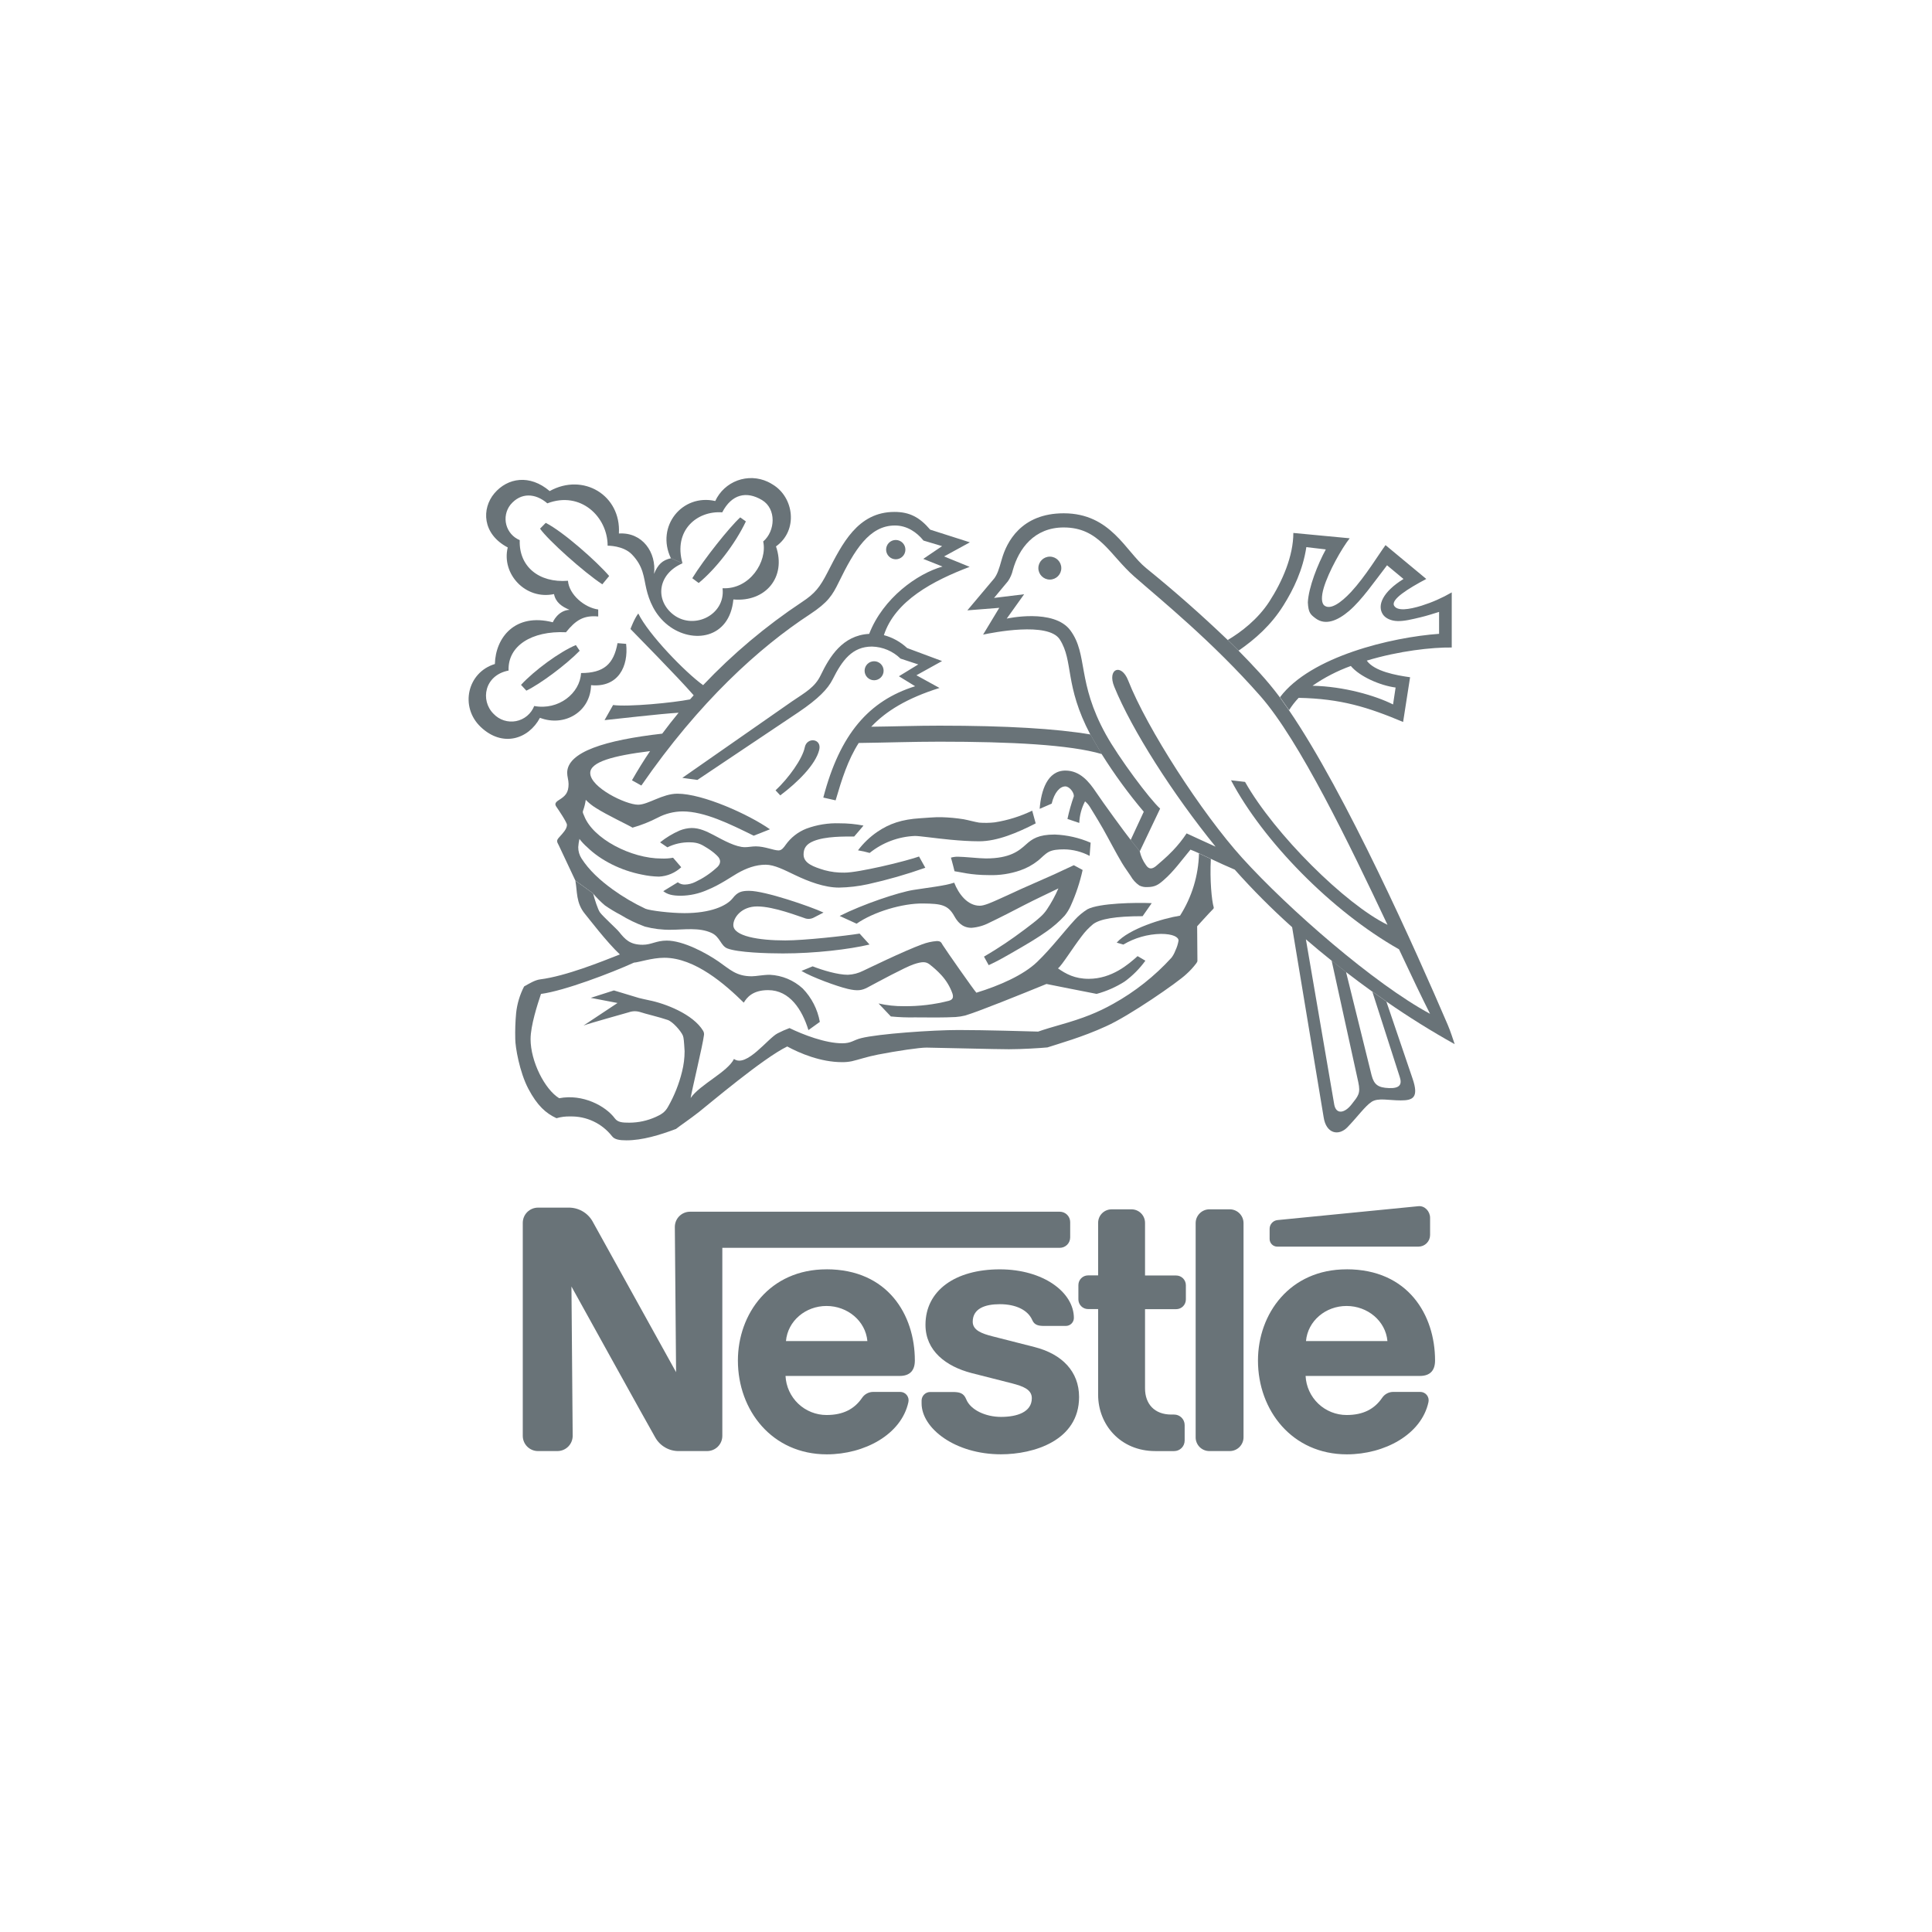 <?xml version="1.0" encoding="UTF-8"?> <svg xmlns="http://www.w3.org/2000/svg" width="198" height="198" viewBox="0 0 198 198" fill="none"><g clip-path="url(#clip0_1454_20124)"><path fill-rule="evenodd" clip-rule="evenodd" d="M127.443 125.355C127.443 124.981 127.296 124.622 127.034 124.357C126.771 124.091 126.414 123.94 126.041 123.936H123.938C123.564 123.94 123.206 124.091 122.944 124.358C122.681 124.624 122.534 124.983 122.536 125.357V147.293C122.533 147.478 122.568 147.663 122.638 147.835C122.707 148.007 122.81 148.163 122.94 148.295C123.071 148.427 123.226 148.532 123.397 148.603C123.568 148.675 123.752 148.712 123.938 148.712H126.041C126.414 148.708 126.771 148.557 127.034 148.291C127.296 148.025 127.443 147.667 127.443 147.293V125.355ZM130.116 125.937V126.982C130.117 127.189 130.201 127.387 130.348 127.533C130.495 127.679 130.694 127.761 130.901 127.76H145.368C145.525 127.76 145.68 127.73 145.825 127.67C145.97 127.61 146.101 127.522 146.212 127.412C146.323 127.301 146.411 127.169 146.471 127.025C146.531 126.88 146.562 126.725 146.562 126.568V124.81C146.562 124.149 146.02 123.553 145.368 123.616C145.368 123.616 131.38 124.99 130.932 125.039C130.707 125.06 130.498 125.164 130.347 125.332C130.196 125.5 130.113 125.718 130.116 125.944V125.937ZM118.404 148.714C114.806 148.714 112.541 145.984 112.541 142.945V134.16H111.511C111.247 134.16 110.995 134.055 110.809 133.869C110.622 133.682 110.518 133.43 110.518 133.166V131.698C110.518 131.568 110.544 131.438 110.594 131.318C110.645 131.197 110.718 131.088 110.811 130.996C110.904 130.904 111.014 130.831 111.135 130.781C111.255 130.732 111.385 130.707 111.515 130.707H112.541V125.322C112.541 125.14 112.576 124.96 112.645 124.792C112.714 124.624 112.816 124.472 112.944 124.343C113.073 124.215 113.225 124.113 113.393 124.043C113.561 123.974 113.741 123.938 113.922 123.938H115.969C116.336 123.94 116.687 124.087 116.945 124.348C117.204 124.608 117.349 124.96 117.348 125.327V130.719H120.535C120.666 130.718 120.795 130.744 120.916 130.793C121.037 130.843 121.147 130.915 121.24 131.007C121.332 131.1 121.406 131.209 121.456 131.33C121.507 131.45 121.533 131.579 121.533 131.71V133.178C121.533 133.308 121.507 133.437 121.457 133.558C121.408 133.678 121.334 133.787 121.242 133.879C121.15 133.971 121.04 134.044 120.92 134.094C120.799 134.144 120.67 134.169 120.54 134.169H117.348V142.286C117.348 143.88 118.313 144.97 120.038 144.97H120.327C120.469 144.969 120.609 144.996 120.74 145.05C120.872 145.104 120.991 145.183 121.091 145.283C121.192 145.383 121.272 145.501 121.326 145.632C121.381 145.763 121.409 145.903 121.409 146.045V147.636C121.409 147.778 121.381 147.918 121.327 148.049C121.273 148.18 121.193 148.299 121.093 148.399C120.993 148.499 120.874 148.579 120.743 148.633C120.612 148.687 120.471 148.714 120.33 148.714H118.404ZM84.704 130.086C78.885 130.086 75.623 134.639 75.623 139.435C75.623 144.549 79.128 149.048 84.736 149.048C88.587 149.048 92.382 147.019 93.097 143.691C93.125 143.566 93.124 143.436 93.095 143.311C93.066 143.186 93.009 143.069 92.928 142.969C92.848 142.869 92.747 142.789 92.631 142.733C92.516 142.678 92.389 142.649 92.261 142.649H89.508C89.281 142.646 89.057 142.699 88.856 142.804C88.655 142.908 88.483 143.062 88.356 143.249C87.569 144.404 86.416 145.016 84.711 145.016C83.629 145.018 82.589 144.602 81.806 143.857C81.023 143.111 80.557 142.093 80.504 141.013H92.2C93.277 141.013 93.758 140.428 93.758 139.432C93.758 134.758 90.99 130.083 84.697 130.083L84.704 130.086ZM84.704 133.842C86.851 133.842 88.704 135.37 88.893 137.436H80.549C80.734 135.37 82.556 133.842 84.704 133.842ZM138.003 130.086C132.184 130.086 128.922 134.639 128.922 139.435C128.922 144.549 132.427 149.048 138.035 149.048C141.884 149.048 145.679 147.019 146.396 143.691C146.423 143.566 146.422 143.436 146.393 143.311C146.363 143.186 146.306 143.069 146.226 142.969C146.145 142.869 146.043 142.789 145.928 142.733C145.812 142.678 145.685 142.649 145.557 142.649H142.807C142.58 142.645 142.355 142.698 142.154 142.803C141.952 142.908 141.78 143.061 141.653 143.249C140.865 144.404 139.713 145.016 138.01 145.016C136.928 145.018 135.888 144.602 135.105 143.857C134.322 143.111 133.856 142.093 133.803 141.013H145.51C146.588 141.013 147.071 140.428 147.071 139.432C147.071 134.758 144.3 130.083 138.01 130.083L138.003 130.086ZM138.003 133.842C140.148 133.842 142.005 135.37 142.19 137.436H133.843C134.03 135.37 135.853 133.842 138.003 133.842Z" fill="#697378"></path><path fill-rule="evenodd" clip-rule="evenodd" d="M108.602 124.182H70.716C70.512 124.182 70.309 124.223 70.12 124.301C69.931 124.38 69.759 124.495 69.615 124.64C69.47 124.785 69.356 124.957 69.278 125.146C69.2 125.335 69.16 125.538 69.16 125.743L69.288 140.627C69.288 140.627 61.126 125.876 60.701 125.124C60.449 124.7 60.089 124.351 59.659 124.113C59.228 123.874 58.742 123.753 58.25 123.763H55.135C54.721 123.764 54.325 123.929 54.032 124.221C53.74 124.514 53.576 124.911 53.576 125.325V147.153C53.576 147.566 53.74 147.963 54.033 148.255C54.325 148.547 54.721 148.712 55.135 148.712H57.133C57.547 148.71 57.943 148.545 58.235 148.252C58.527 147.959 58.691 147.562 58.691 147.148L58.565 131.848C58.565 131.848 66.807 146.744 67.16 147.33C67.405 147.76 67.762 148.115 68.193 148.358C68.623 148.602 69.112 148.724 69.606 148.712H72.469C72.674 148.712 72.876 148.671 73.065 148.593C73.254 148.515 73.426 148.4 73.571 148.255C73.716 148.11 73.83 147.938 73.909 147.749C73.987 147.56 74.027 147.357 74.027 147.153V127.882H108.611C108.893 127.882 109.163 127.771 109.363 127.573C109.563 127.374 109.676 127.104 109.677 126.823V125.245C109.677 125.105 109.649 124.967 109.595 124.837C109.541 124.708 109.462 124.591 109.363 124.492C109.264 124.393 109.146 124.315 109.017 124.262C108.887 124.209 108.749 124.181 108.609 124.182H108.602Z" fill="#697378"></path><path fill-rule="evenodd" clip-rule="evenodd" d="M102.471 133.659C104.107 133.659 105.35 134.258 105.794 135.295C106.007 135.791 106.42 135.887 106.986 135.887H109.253C109.465 135.881 109.668 135.794 109.817 135.643C109.967 135.492 110.053 135.288 110.056 135.076C110.056 132.439 106.916 130.088 102.469 130.088C97.868 130.088 94.847 132.28 94.847 135.772C94.847 138.444 96.95 140.033 99.55 140.713C100.735 141.022 102.754 141.52 103.738 141.779C104.796 142.057 105.745 142.38 105.745 143.289C105.745 144.722 104.233 145.21 102.586 145.21C101.023 145.21 99.466 144.509 99.02 143.399C98.76 142.751 98.319 142.658 97.618 142.658H95.314C95.085 142.663 94.867 142.756 94.706 142.918C94.545 143.08 94.453 143.299 94.449 143.527V143.824C94.449 146.374 97.868 149.043 102.583 149.043C105.927 149.043 110.589 147.653 110.589 143.167C110.589 140.568 108.851 138.769 106.023 138.051L101.679 136.943C100.649 136.677 99.688 136.34 99.688 135.457C99.693 134.115 100.929 133.659 102.471 133.659Z" fill="#697378"></path><path d="M107.591 59.398C108.241 59.398 108.767 58.872 108.767 58.222C108.767 57.573 108.241 57.047 107.591 57.047C106.942 57.047 106.416 57.573 106.416 58.222C106.416 58.872 106.942 59.398 107.591 59.398Z" fill="#697378"></path><path fill-rule="evenodd" clip-rule="evenodd" d="M91.799 57.319C91.929 57.319 92.057 57.294 92.178 57.244C92.298 57.194 92.407 57.122 92.499 57.03C92.591 56.938 92.664 56.829 92.714 56.709C92.764 56.589 92.789 56.46 92.789 56.33C92.79 56.2 92.764 56.071 92.715 55.951C92.665 55.831 92.593 55.721 92.501 55.629C92.409 55.537 92.3 55.464 92.18 55.414C92.06 55.364 91.931 55.339 91.801 55.339C91.671 55.339 91.542 55.364 91.422 55.414C91.302 55.464 91.193 55.537 91.101 55.629C91.009 55.721 90.937 55.831 90.887 55.951C90.838 56.071 90.812 56.2 90.812 56.33C90.814 56.591 90.918 56.842 91.103 57.027C91.287 57.212 91.537 57.317 91.799 57.319Z" fill="#697378"></path><path fill-rule="evenodd" clip-rule="evenodd" d="M79.964 81.514L79.481 80.998C80.824 79.75 82.245 77.758 82.476 76.592C82.691 75.505 84.252 75.678 83.955 76.859C83.577 78.371 81.728 80.194 79.964 81.514Z" fill="#697378"></path><path fill-rule="evenodd" clip-rule="evenodd" d="M69.944 57.73C67.472 58.798 67.11 61.334 68.844 62.856C70.935 64.688 74.382 63.089 74.05 60.285C76.854 60.427 78.663 57.531 78.216 55.495C79.464 54.427 79.588 52.146 78.093 51.248C76.487 50.288 74.978 50.655 74.017 52.508C71.447 52.321 68.986 54.343 69.944 57.727L68.755 57.209C67.187 53.936 69.923 50.575 73.302 51.347C73.525 50.864 73.841 50.429 74.232 50.069C74.623 49.708 75.081 49.428 75.58 49.244C76.079 49.061 76.61 48.978 77.141 48.999C77.672 49.021 78.194 49.148 78.677 49.372C78.86 49.457 79.038 49.556 79.207 49.666C81.369 50.977 81.827 54.357 79.527 55.998C80.612 59.151 78.45 61.729 75.16 61.434C74.775 65.492 70.954 66.016 68.475 64.09C67.073 63.003 66.509 61.495 66.241 60.35C65.958 59.146 65.958 58.069 64.769 56.828C63.873 55.893 62.273 55.925 62.273 55.925C62.273 52.978 59.518 50.279 56.094 51.585C54.882 50.54 53.382 50.437 52.309 51.73C52.086 52.016 51.932 52.35 51.859 52.706C51.786 53.061 51.796 53.428 51.889 53.779C51.981 54.13 52.154 54.455 52.392 54.728C52.631 55.002 52.929 55.216 53.265 55.355C53.164 58.043 55.214 59.756 58.207 59.52C58.324 60.948 59.906 62.274 61.308 62.463V63.18C59.812 63.038 59.001 63.559 58.004 64.796C54.484 64.63 52.019 66.198 52.122 68.722C49.65 69.19 49.187 71.782 50.589 73.163C50.88 73.47 51.243 73.699 51.645 73.828C52.048 73.957 52.476 73.983 52.891 73.902C53.306 73.821 53.694 73.637 54.018 73.367C54.343 73.096 54.594 72.748 54.748 72.354C57.244 72.822 59.448 71.041 59.548 68.977C61.885 68.977 62.899 68.056 63.287 65.913L64.168 65.985C64.427 68.292 63.359 70.482 60.576 70.22C60.506 72.978 57.831 74.519 55.337 73.565C54.169 75.753 51.505 76.629 49.262 74.5C47.1 72.439 47.89 68.907 50.718 68.051C50.783 65.35 52.779 62.783 56.653 63.774C56.653 63.774 57.153 62.566 58.366 62.496C57.557 62.164 56.945 61.717 56.777 60.885C53.854 61.507 51.372 58.817 52.036 56.105C49.397 54.717 49.355 52.111 50.664 50.561C52.029 48.949 54.3 48.591 56.333 50.328C59.773 48.42 63.663 50.755 63.427 54.677C65.834 54.518 67.294 56.622 67.028 58.814C67.423 57.849 67.888 57.4 68.778 57.209L69.97 57.727L69.944 57.73Z" fill="#697378"></path><path fill-rule="evenodd" clip-rule="evenodd" d="M75.858 53.023L76.44 53.438C75.311 55.82 73.313 58.347 71.603 59.749L70.949 59.258C72.161 57.283 74.764 54.028 75.856 53.029L75.858 53.023ZM59.017 66.111L59.41 66.693C57.984 68.154 55.346 70.106 53.944 70.781L53.397 70.188C54.753 68.715 57.342 66.81 59.017 66.109V66.111ZM62.429 59.032L61.728 59.883C59.858 58.658 56.178 55.367 55.346 54.179L55.928 53.586C57.723 54.488 61.204 57.592 62.429 59.029V59.032ZM58.966 90.27C59.178 91.338 59.001 92.521 59.964 93.678C60.302 94.082 62.172 96.543 63.527 97.815C61.686 98.539 58.003 100.037 55.349 100.372C54.818 100.439 54.22 100.811 53.713 101.096C53.274 101.946 52.997 102.87 52.895 103.822C52.813 104.704 52.784 105.591 52.806 106.477C52.806 107.295 53.241 109.868 54.154 111.595C55.068 113.323 55.949 114.094 57.031 114.599C57.492 114.464 57.971 114.403 58.452 114.419C59.269 114.401 60.079 114.573 60.818 114.922C61.558 115.271 62.206 115.787 62.712 116.429C62.976 116.794 63.506 116.866 64.202 116.866C65.82 116.866 67.595 116.333 69.282 115.697C69.642 115.401 70.661 114.725 71.659 113.94C72.657 113.154 78.218 108.438 80.679 107.248C81.976 107.949 84.102 108.854 86.299 108.854C86.635 108.859 86.97 108.827 87.299 108.76C87.986 108.604 88.864 108.293 89.972 108.08C91.956 107.694 94.281 107.353 94.959 107.363C96.781 107.393 102.128 107.531 103.394 107.531C104.724 107.531 106.619 107.414 107.343 107.344C108.463 106.975 110.958 106.283 113.347 105.18C115.73 104.123 120.747 100.64 121.57 99.843C121.942 99.512 122.282 99.145 122.584 98.747C122.682 98.612 122.717 98.558 122.717 98.45L122.689 94.93C122.689 94.93 123.888 93.6 124.348 93.138C124.366 93.118 124.379 93.094 124.386 93.069C124.393 93.043 124.393 93.016 124.388 92.99C124.182 92.308 123.976 90.186 124.093 88.028L122.878 87.463C122.823 89.726 122.152 91.931 120.936 93.841C119.132 94.126 115.686 95.195 114.445 96.606L115.127 96.803C116.291 96.112 117.614 95.736 118.966 95.709C120.226 95.709 120.782 96.041 120.782 96.394C120.723 96.753 120.612 97.102 120.453 97.429C120.358 97.687 120.225 97.93 120.06 98.149C118.338 100.039 116.32 101.636 114.085 102.877C112.503 103.763 111.007 104.359 108.673 105.021C107.972 105.219 107.016 105.502 106.392 105.722C105.511 105.694 100.913 105.561 98.228 105.561C95.543 105.561 90.005 105.951 88.245 106.397C87.446 106.598 87.247 106.921 86.32 106.921C84.586 106.921 82.31 106.04 80.912 105.362C80.498 105.516 80.093 105.695 79.7 105.897C78.709 106.39 76.503 109.452 75.22 108.527C74.566 109.868 71.738 111.14 70.78 112.53C70.888 111.803 72.028 107.077 72.138 106.131C72.175 105.967 72.148 105.795 72.063 105.649C71.03 103.924 68.147 102.831 66.52 102.513C66.053 102.417 65.82 102.354 65.488 102.279L62.917 101.503L60.541 102.265L63.286 102.791L59.8 105.102C60.405 104.869 64.163 103.829 64.441 103.744C64.817 103.61 65.228 103.601 65.609 103.721C66.121 103.899 67.572 104.231 68.432 104.53C68.939 104.705 69.771 105.638 69.986 106.133C70.072 106.341 70.105 106.776 70.161 107.739C70.159 108.448 70.07 109.155 69.895 109.842C69.591 111.078 69.12 112.267 68.493 113.374C68.151 114.033 67.682 114.246 67.219 114.463C66.365 114.852 65.438 115.054 64.499 115.057C63.798 115.057 63.317 115.029 63.013 114.618C62.062 113.332 59.711 112.086 57.309 112.551C55.837 111.659 54.376 108.781 54.376 106.491C54.376 105.116 55.077 102.952 55.442 101.863C57.842 101.543 62.639 99.715 64.971 98.654C65.462 98.63 66.803 98.156 68.086 98.156C71.222 98.156 74.337 100.9 76.225 102.756C76.536 102.244 77.118 101.473 78.721 101.473C80.943 101.473 82.214 103.492 82.852 105.57L84.02 104.728C83.789 103.437 83.177 102.243 82.263 101.302C81.338 100.456 80.146 99.96 78.894 99.9C78.207 99.9 77.492 100.054 77.043 100.054C75.454 100.054 74.807 99.353 73.636 98.539C72.369 97.665 70.016 96.396 68.336 96.396C67.254 96.396 66.768 96.819 65.876 96.824C64.562 96.824 64.074 96.286 63.445 95.503C63.172 95.159 61.842 93.979 61.487 93.507C61.282 93.234 60.919 92.119 60.786 91.56L58.987 90.267L58.966 90.27Z" fill="#697378"></path><path fill-rule="evenodd" clip-rule="evenodd" d="M60.77 91.56C61.143 92.004 61.552 92.415 61.995 92.79C62.503 93.143 63.034 93.464 63.584 93.75C64.378 94.238 65.22 94.644 66.096 94.963C66.968 95.193 67.867 95.302 68.769 95.286C70.089 95.286 71.645 95.015 72.935 95.615C73.8 96.02 73.858 96.931 74.545 97.2C75.613 97.616 78.585 97.712 80.233 97.712C83.504 97.712 87.023 97.298 89.112 96.8L88.096 95.678C86.654 95.912 82.42 96.38 80.478 96.38C77.74 96.38 75.155 95.942 75.155 94.807C75.155 94.026 75.999 92.895 77.602 92.895C79.326 92.895 81.929 93.935 82.411 94.077C82.567 94.145 82.736 94.177 82.905 94.171C83.075 94.165 83.241 94.121 83.392 94.042L84.399 93.523C83.06 92.899 78.401 91.296 76.777 91.296C76.01 91.296 75.594 91.406 75.094 92.049C74.47 92.85 72.809 93.582 70.15 93.582C68.694 93.582 66.612 93.322 66.154 93.133C64.973 92.58 63.846 91.917 62.789 91.153C61.497 90.218 60.373 89.188 59.599 87.982C59.374 87.634 59.256 87.227 59.261 86.813C59.281 86.531 59.322 86.252 59.384 85.976C59.621 86.287 59.889 86.573 60.184 86.829C61.586 88.194 63.656 89.22 65.792 89.634C66.365 89.759 66.949 89.828 67.535 89.84C68.385 89.799 69.194 89.458 69.816 88.877L68.979 87.904C68.585 87.976 68.185 88.003 67.785 87.986C64.696 87.986 60.775 85.965 59.873 83.627C59.782 83.394 59.674 83.272 59.763 83.059C59.889 82.706 59.979 82.341 60.032 81.97C60.337 82.287 60.682 82.565 61.057 82.795C62.207 83.534 64.397 84.553 64.824 84.822C65.721 84.567 66.589 84.222 67.416 83.793C68.199 83.382 69.069 83.164 69.954 83.157C72.211 83.157 74.807 84.445 77.244 85.647L78.908 84.99C76.744 83.471 72.038 81.341 69.423 81.341C67.881 81.341 66.43 82.47 65.397 82.47C64.128 82.47 60.49 80.699 60.49 79.221C60.49 78.085 62.84 77.443 66.621 76.978C65.965 77.95 65.347 78.947 64.766 79.969L65.729 80.505C71.652 71.924 77.814 66.355 82.997 62.961C84.867 61.727 85.308 61.007 85.965 59.66C87.57 56.377 89.087 53.855 91.72 53.855C92.949 53.855 93.954 54.544 94.644 55.4L96.55 55.97L94.62 57.276L96.592 58.062C94.022 58.784 90.501 61.287 89.077 64.962C86.334 65.109 85.009 67.329 84.112 69.192C83.509 70.447 82.546 70.947 81.144 71.899L69.928 79.719L71.47 79.932L81.834 72.99C83.876 71.611 84.85 70.594 85.339 69.615C86.301 67.691 87.334 66.263 89.367 66.263C90.462 66.291 91.507 66.732 92.29 67.497L94.108 68.094L92.124 69.306L93.788 70.328C89.035 71.817 86.077 75.236 84.376 81.739L85.638 82.024C86.269 79.867 86.89 77.889 88.005 76.143C90.76 76.11 93.548 76.01 96.284 76.01C103.589 76.01 109.65 76.318 112.922 77.281L111.753 75.271C108.248 74.678 103.173 74.369 96.272 74.369C93.959 74.369 91.615 74.453 89.288 74.479C90.788 72.887 92.952 71.55 96.284 70.506L93.919 69.204L96.546 67.748L92.968 66.415C92.294 65.785 91.476 65.331 90.585 65.092C91.73 61.57 95.632 59.513 99.373 58.094L96.754 57.026L99.397 55.58L95.328 54.28C94.265 53.032 93.242 52.464 91.671 52.464C87.897 52.464 86.313 55.736 84.815 58.646C84.028 60.177 83.53 60.82 82.191 61.699C78.503 64.148 75.103 67.006 72.057 70.218C70.21 68.888 66.448 64.999 65.415 62.874C65.014 63.374 64.614 64.461 64.614 64.461C65 64.87 69.442 69.356 71.091 71.258L70.718 71.677C68.96 72.025 64.387 72.464 62.831 72.254L61.957 73.803C63.126 73.689 67.661 73.154 69.547 73.044C68.971 73.742 68.411 74.456 67.869 75.187C62.027 75.851 58.127 77.057 58.127 79.207C58.127 79.563 58.27 79.967 58.27 80.348C58.27 81.252 57.931 81.584 57.291 81.984C56.87 82.246 56.844 82.43 57.022 82.685C57.2 82.94 58.104 84.27 58.104 84.534C58.104 84.964 57.674 85.401 57.326 85.787C57.022 86.126 57.036 86.215 57.272 86.645L58.966 90.244L60.77 91.546V91.56ZM133.09 71.52C132.722 71.905 132.395 72.326 132.113 72.777L131.179 71.454C134.322 67.268 142.629 65.303 147.484 64.957V62.711C146.868 62.902 146.202 63.117 145.585 63.262C144.713 63.473 143.912 63.667 143.232 63.65C142.552 63.634 142 63.36 141.745 62.998C141.091 62.063 141.699 60.661 143.837 59.336L142.15 57.933C140.848 59.623 139.568 61.486 138.264 62.608C137.077 63.62 135.836 64.122 134.831 63.374C134.291 62.97 134.088 62.788 134.034 61.738C134.107 60.191 135.048 57.828 135.875 56.306L133.88 56.073C133.525 58.41 132.569 60.39 131.543 62.028C130.27 64.073 128.627 65.508 126.935 66.684L125.825 65.59C127.19 64.784 128.9 63.475 130.076 61.668C131.438 59.565 132.546 56.975 132.548 54.619L138.322 55.166C137.511 56.199 136.172 58.55 135.665 60.24C135.401 61.121 135.413 61.822 135.733 62.061C136.345 62.528 137.415 61.787 138.458 60.672C139.925 59.095 141.362 56.715 141.995 55.867L146.171 59.333C144.316 60.317 142.516 61.437 142.874 62.072C143.201 62.648 144.391 62.475 145.694 62.072C146.77 61.734 147.806 61.278 148.781 60.712V66.359C146.767 66.331 143.358 66.707 140.072 67.703C140.853 68.806 143.096 69.211 144.512 69.407L143.797 73.99C140.201 72.481 137.429 71.602 133.071 71.518L134.513 70.279C137.724 70.347 140.942 71.279 142.767 72.195L143.028 70.461C141.393 70.246 139.315 69.311 138.439 68.252C137.048 68.755 135.729 69.436 134.513 70.279L133.071 71.518L133.09 71.52Z" fill="#697378"></path><path fill-rule="evenodd" clip-rule="evenodd" d="M115.879 86.077L117.218 83.191C115.646 81.329 114.207 79.358 112.912 77.293L111.743 75.283C109.068 70.202 110.042 67.774 108.614 65.537C107.434 63.688 101.702 64.836 100.751 65.039L102.41 62.293L99.139 62.552L101.908 59.261C102.209 58.833 102.352 58.441 102.672 57.3C103.16 55.566 104.651 52.605 109.014 52.605C113.853 52.605 115.356 56.524 117.466 58.226C120.349 60.563 123.129 63.012 125.803 65.572L126.913 66.666C128.343 68.129 129.806 69.632 131.155 71.453L132.089 72.773C137.917 81.283 145.159 97.549 148.36 105.002C148.669 105.722 148.89 106.454 149.082 107.01C146.666 105.664 144.321 104.2 142.046 102.618L140.609 101.606C139.707 100.956 138.816 100.293 137.936 99.615L136.459 98.446C135.571 97.736 134.696 97.009 133.833 96.265L136.746 113.241C136.961 114.242 137.814 114.076 138.504 113.197C139.193 112.318 139.455 112.075 139.205 110.913L136.471 98.446L137.948 99.615L140.569 110.207C140.822 111.161 141.226 111.465 142.343 111.512C143.46 111.558 143.698 111.133 143.46 110.397L140.635 101.606L142.072 102.618L144.757 110.514C145.458 112.535 144.757 112.774 143.546 112.774C142.336 112.774 141.24 112.486 140.574 112.916C139.908 113.346 139.076 114.513 138.078 115.537C137.197 116.436 135.915 116.203 135.655 114.51L132.423 95.022C130.354 93.169 128.391 91.201 126.544 89.125C125.722 88.773 124.905 88.404 124.095 88.019L122.88 87.451C122.593 87.314 122.301 87.187 122.004 87.075C121.114 88.146 120.258 89.34 119.261 90.195C118.73 90.663 118.368 90.911 117.583 90.911C117.3 90.931 117.017 90.875 116.763 90.749C116.395 90.495 116.091 90.16 115.872 89.77C115.639 89.408 115.286 88.945 114.98 88.433C114.344 87.365 113.657 86.023 113.038 84.927C112.337 83.705 111.748 82.796 111.666 82.646C111.536 82.451 111.379 82.277 111.199 82.127C110.841 82.811 110.639 83.566 110.608 84.338L109.397 83.929C109.568 83.137 109.788 82.356 110.056 81.592C110.056 81.164 109.575 80.594 109.182 80.594C108.631 80.594 108.061 81.199 107.78 82.361L106.549 82.894C106.694 81.024 107.334 78.972 109.187 78.972C110.685 78.972 111.612 80.115 112.325 81.183C113.038 82.251 115.363 85.444 115.87 86.065L116.805 87.234C116.916 87.739 117.128 88.216 117.429 88.636C117.749 89.134 118.106 89.104 118.597 88.653C118.817 88.452 119.532 87.877 120.207 87.164C120.726 86.622 121.195 86.035 121.609 85.409C122.289 85.713 123.555 86.32 124.577 86.769C120.2 81.374 116.01 74.83 114.194 70.377C113.442 68.538 114.912 67.923 115.62 69.737C117.545 74.645 123.177 83.359 127.304 87.921C132.085 93.197 140.857 100.833 146.556 103.899C145.743 102.293 144.638 99.977 143.378 97.291C136.44 93.367 129.428 86.159 126.161 79.967L127.598 80.133C130.636 85.509 137.905 92.692 142.198 94.779C138.265 86.449 133.167 75.891 129.18 71.35C124.235 65.719 118.835 61.362 116.256 59.095C113.713 56.861 112.666 54.056 109.012 54.056C105.993 54.056 104.406 56.23 103.801 58.424C103.708 58.833 103.538 59.22 103.301 59.565L101.875 61.278L104.957 60.902L103.174 63.398C103.174 63.398 108.007 62.314 109.701 64.611C111.521 67.087 110.346 69.868 113.335 75.274C114.65 77.649 117.83 81.921 118.896 82.868L116.809 87.253L115.875 86.084L115.879 86.077ZM68.378 86.825L67.647 86.329C68.26 85.837 68.937 85.428 69.658 85.114C70.048 84.956 70.463 84.869 70.883 84.857C71.701 84.857 72.406 85.201 73.096 85.558C74.187 86.14 75.412 86.823 76.349 86.823C76.706 86.823 77.049 86.739 77.454 86.739C78.388 86.739 79.274 87.155 79.791 87.155C80.101 87.155 80.314 86.876 80.517 86.584C81.047 85.837 81.784 85.26 82.637 84.925C83.722 84.523 84.875 84.336 86.032 84.376C86.858 84.373 87.682 84.451 88.493 84.609C88.493 84.609 87.731 85.528 87.539 85.731C86.532 85.731 84.614 85.696 83.38 86.199C82.623 86.505 82.354 86.944 82.354 87.573C82.354 88.48 83.368 88.835 84.497 89.179C85.163 89.359 85.851 89.444 86.541 89.431C87.317 89.431 88.806 89.139 90.28 88.816C92.056 88.424 93.706 87.956 94.187 87.779L94.83 88.931C92.909 89.612 90.948 90.174 88.958 90.616C87.981 90.829 86.987 90.946 85.988 90.964C84.483 90.964 82.849 90.333 81.506 89.693C80.372 89.153 79.363 88.62 78.468 88.62C77.451 88.62 76.496 88.971 75.556 89.508C75.089 89.772 73.708 90.728 72.469 91.212C71.624 91.588 70.71 91.787 69.785 91.799C68.929 91.799 68.418 91.677 67.974 91.331L69.465 90.42C69.677 90.585 69.943 90.668 70.212 90.653C70.579 90.64 70.938 90.547 71.266 90.382C71.649 90.202 72.019 89.995 72.371 89.761C72.73 89.525 73.069 89.263 73.388 88.975C73.839 88.618 74.005 88.146 73.43 87.634C73.148 87.371 72.841 87.136 72.514 86.933C72 86.624 71.628 86.323 70.696 86.323C69.899 86.308 69.11 86.485 68.397 86.839L68.378 86.825Z" fill="#697378"></path><path fill-rule="evenodd" clip-rule="evenodd" d="M89.126 87.413C88.733 87.301 88.334 87.212 87.931 87.145C88.488 86.405 89.162 85.762 89.927 85.24C91.135 84.422 92.402 83.973 94.316 83.856C94.837 83.826 95.9 83.725 96.491 83.749C97.252 83.77 98.011 83.841 98.762 83.961C99.351 84.073 99.898 84.237 100.354 84.307C100.88 84.347 101.409 84.339 101.933 84.281C103.269 84.073 104.567 83.668 105.784 83.08L106.142 84.384C104.312 85.319 102.242 86.219 100.349 86.219C99.386 86.219 98.36 86.147 97.407 86.058C95.725 85.897 94.266 85.672 93.766 85.672C92.073 85.74 90.446 86.35 89.126 87.413ZM87.775 94.659L86.053 93.871C88.441 92.663 92.089 91.45 93.584 91.209C95.08 90.969 96.795 90.793 97.79 90.461C98.243 91.604 99.136 92.824 100.419 92.824C100.886 92.824 101.658 92.469 102.431 92.123C103.3 91.74 104.172 91.321 104.625 91.118C105.079 90.915 106.7 90.207 108.044 89.606C108.717 89.294 109.385 88.983 110.049 88.671L110.953 89.159C110.672 90.43 110.26 91.668 109.722 92.852C109.562 93.208 109.356 93.541 109.109 93.843C108.553 94.449 107.931 94.991 107.256 95.461C106.352 96.104 105.251 96.76 104.081 97.431C103.172 97.957 102.256 98.49 101.326 98.915L100.844 98.041C102.287 97.196 103.678 96.266 105.011 95.257C105.616 94.809 106.2 94.355 106.621 93.972C106.871 93.751 107.092 93.5 107.28 93.224C107.742 92.537 108.14 91.808 108.469 91.048C107.936 91.31 105.915 92.263 105.011 92.736C103.992 93.273 102.338 94.115 101.41 94.554C100.837 94.856 100.209 95.037 99.564 95.087C98.529 95.087 98.059 94.341 97.804 93.892C97.152 92.724 96.451 92.616 94.608 92.593C92.469 92.567 89.534 93.453 87.787 94.664L87.775 94.659ZM97.823 89.283C97.823 89.283 97.573 88.267 97.454 87.895C97.682 87.83 97.918 87.797 98.155 87.799C98.795 87.799 100.379 87.977 101.038 87.977C103.513 87.977 104.427 87.198 105.153 86.542C105.775 85.983 106.41 85.527 108.095 85.527C109.363 85.575 110.61 85.859 111.773 86.364L111.668 87.715C110.863 87.288 109.967 87.058 109.056 87.046C108.441 87.046 107.887 87.096 107.499 87.297C107.062 87.53 106.798 87.865 106.382 88.201C105.837 88.633 105.222 88.971 104.564 89.199C103.536 89.554 102.452 89.718 101.365 89.685C99.456 89.685 98.421 89.363 97.828 89.288L97.823 89.283Z" fill="#697378"></path><path fill-rule="evenodd" clip-rule="evenodd" d="M82.143 99.503L83.283 99.035C84.33 99.442 85.853 99.9 86.893 99.9C87.445 99.877 87.986 99.734 88.478 99.482C88.814 99.33 92.618 97.465 94.504 96.78C94.987 96.596 95.494 96.483 96.009 96.443C96.462 96.443 96.476 96.644 96.614 96.852C96.972 97.422 99.778 101.429 100.063 101.737C102.444 101.008 104.881 99.935 106.288 98.586C107.756 97.172 108.973 95.548 110.149 94.269C110.528 93.852 110.963 93.489 111.441 93.189C112.658 92.542 116.444 92.488 118.035 92.558L117.1 93.895C114.296 93.895 112.726 94.183 112.02 94.716C111.582 95.079 111.189 95.494 110.852 95.952C109.894 97.203 108.847 98.911 108.429 99.246C109.249 99.816 110.149 100.314 111.572 100.314C113.948 100.314 115.652 98.827 116.584 97.988L117.383 98.456C116.791 99.276 116.074 99.998 115.257 100.594C114.369 101.158 113.402 101.585 112.387 101.859C111.006 101.599 107.971 100.984 107.246 100.842C104.62 101.912 100.344 103.647 98.906 104.077C98.588 104.156 98.264 104.207 97.937 104.229C96.801 104.292 95.221 104.282 93.784 104.266C92.954 104.284 92.124 104.252 91.298 104.17L90.038 102.84C90.89 103.034 91.761 103.127 92.635 103.118C94.181 103.136 95.723 102.953 97.222 102.571C97.663 102.457 97.736 102.205 97.605 101.805C97.357 101.112 96.972 100.476 96.474 99.935C96.093 99.521 95.675 99.143 95.226 98.804C94.887 98.57 94.555 98.512 93.621 98.832C92.756 99.126 90.073 100.578 88.917 101.195C88.344 101.499 87.9 101.587 86.874 101.344C85.786 101.09 83.185 100.138 82.143 99.507V99.503ZM89.583 69.716C89.841 69.716 90.089 69.613 90.272 69.43C90.455 69.248 90.557 69 90.557 68.741C90.557 68.483 90.455 68.235 90.272 68.052C90.089 67.869 89.841 67.767 89.583 67.767C89.455 67.767 89.328 67.792 89.21 67.841C89.092 67.89 88.984 67.962 88.894 68.052C88.803 68.143 88.731 68.25 88.683 68.368C88.634 68.487 88.608 68.613 88.608 68.741C88.608 68.869 88.634 68.996 88.683 69.114C88.731 69.233 88.803 69.34 88.894 69.43C88.984 69.521 89.092 69.593 89.21 69.642C89.328 69.691 89.455 69.716 89.583 69.716Z" fill="#697378"></path></g><defs><clipPath id="clip0_1454_20124"><rect width="101.106" height="100.053" fill="white" transform="translate(48 49)"></rect></clipPath></defs></svg> 